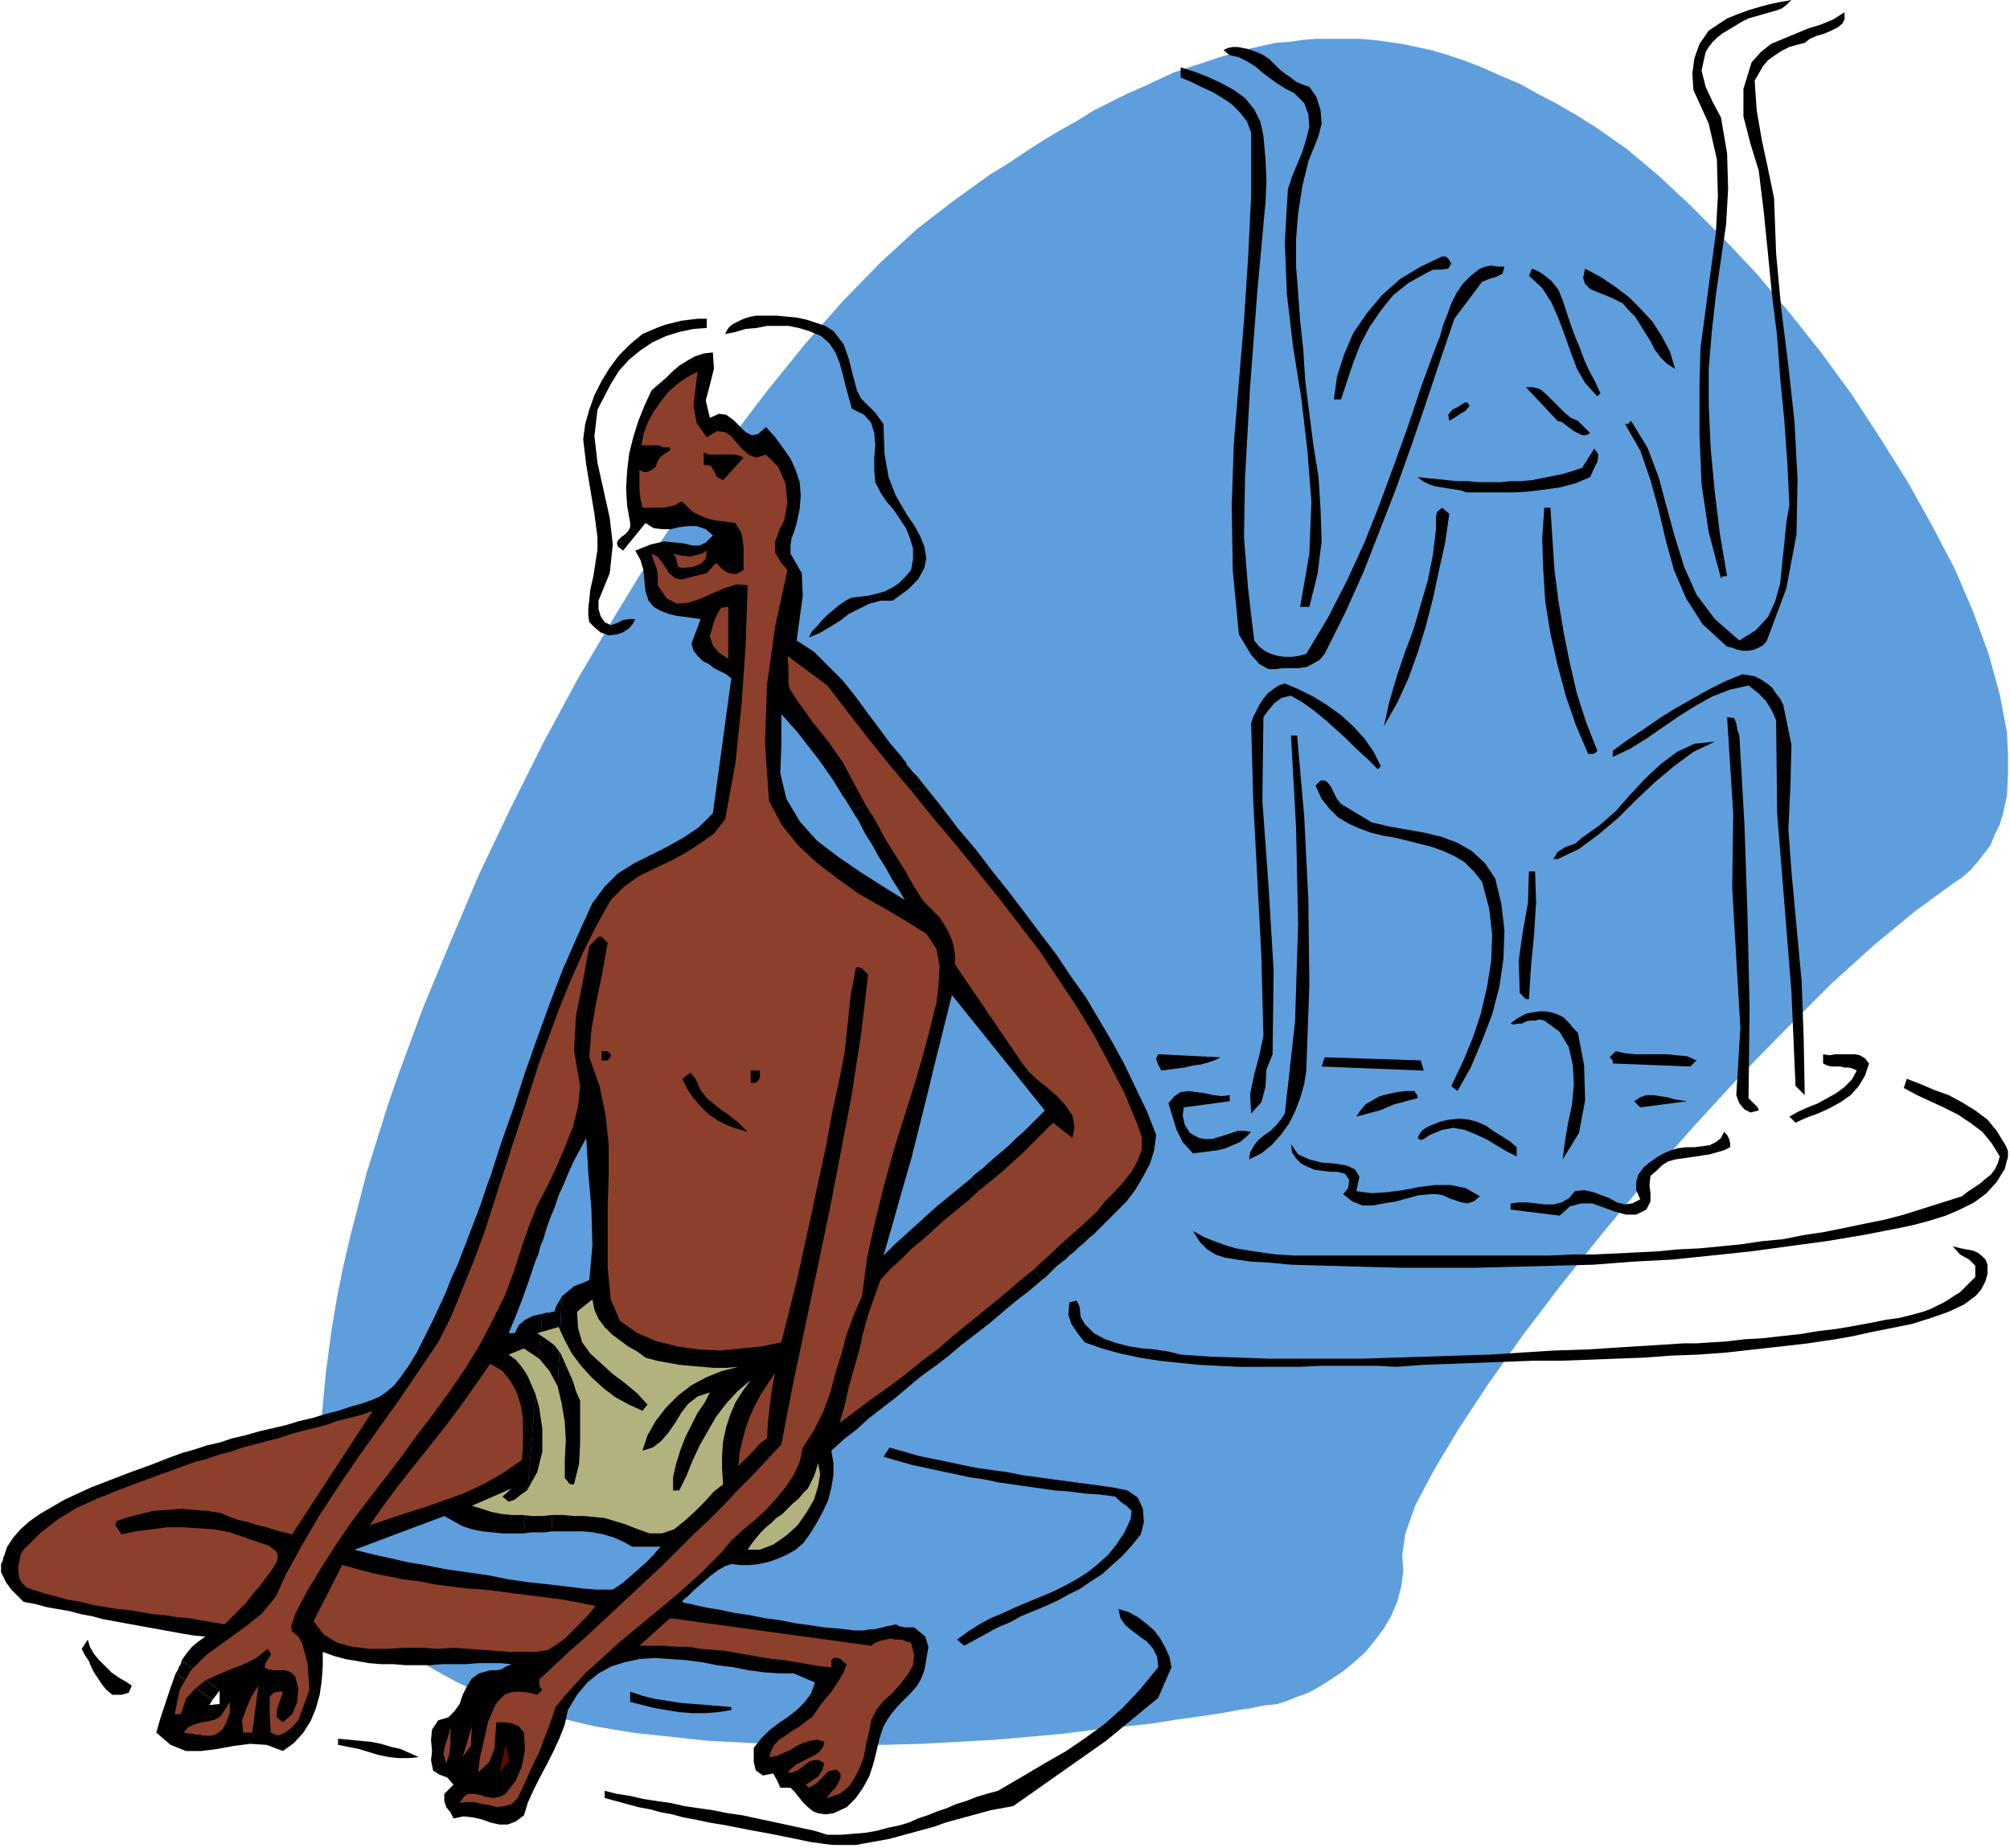 <svg xmlns="http://www.w3.org/2000/svg" fill-rule="evenodd" height="1.809in" preserveAspectRatio="none" stroke-linecap="round" viewBox="0 0 1968 1809" width="1.968in"><style>.pen1{stroke:none}.brush3{fill:#000}.brush4{fill:#8c3f2b}.brush5{fill:#b2b27f}</style><path class="pen1" style="fill:#5e9edd" d="m1326 1627-11 9-12 8-11 7-11 6-11 4-10 4-9 3-8 1h-2l-6 1-10 2-13 2-16 3-20 3-22 3-25 4-27 3-29 3-31 4-33 3-34 3-36 2-37 2-37 1h-96l-19-1-19-1-19-1-19-1-19-2-18-2-19-2-18-2-18-3-18-3-17-4-25-6-25-7-24-8-22-8-22-10-20-11-19-11-18-13-16-14-14-15-13-16-11-18-9-18-7-20-4-21-3-23-1-39 2-41 4-43 6-45 5-29 6-30 7-30 8-31 8-31 10-32 10-32 11-32 24-65 27-65 28-66 31-65 32-64 34-63 36-61 36-59 37-56 37-54 38-50 38-47 37-42 37-38 36-33 35-27 18-13 18-13 18-11 18-12 17-11 17-10 16-9 16-10 16-8 16-8 16-7 15-7 15-7 15-5 15-5 15-5 14-4 14-4 13-3 14-3 13-1 14-2 13-1h41l14 1 15 2 14 2 14 3 14 3 14 4 18 6 18 7 18 8 19 8 18 10 19 10 19 11 19 12 30 21 31 26 31 29 32 32 33 35 32 38 31 39 30 41 28 43 27 43 24 43 22 42 18 42 15 41 11 40 7 37 1 21v21l-1 20-4 18-3 10-5 10-4 10-6 8-7 9-7 8-8 7-9 6-37 27-40 33-42 38-44 44-46 47-45 49-45 51-43 52-41 51-38 50-34 48-29 44-24 40-18 34-10 28-3 21 1 16-2 15-4 15-6 14-7 12-9 12-9 11-11 10z"/><path class="pen1 brush3" d="m906 770-72 23 7 11 6 12 7 11 6 11 7 11 6 11 7 11 6 10-21-13-22-14-22-15-21-16-17-19-13-22-6-25 1-28v-30l8 9 8 9 7 9 7 9 7 9 7 10 7 10 6 10 68-23-2-2-1-3-2-2-2-3-12-14-11-15-12-16-11-15-12-15-14-14-14-14-17-11 3-22 3-22-1-22-11-19v-8l1-7 3-8 2-7 3-14 1-13-1-13-4-12-5-11-7-10-8-11-9-10-8 7-6 1-6-3-6-6-6-6-7-5-7-1-9 4-4-17 4-15 4-16-1-16-9 1-9 3-7 4-8 5-7 6-6 6-7 6-7 6-7 15-6 15-5 16-4 16-2 17-1 17 1 17 3 17v4l-2 4-3 3-4 3-3 3-1 3 1 3 5 4 22-27 8 5 8 1h9l8-2 9-1h8l9 3 7 6-7 7-6 3h-7l-8-2-9-1-11-1-13 3-15 6 5 9 3 10 1 11 1 10 3 9 5 6 7 4 8 3 8 2 9 1 7 1 7 1-9 24 2 7 4 5 5 5 6 3 5 4 6 3 6 3 5 4-18 132-14 14-15 10-16 9-16 8-16 8-16 10-13 13-12 16-15 33-14 32-13 34-12 33-12 34-11 34-12 34-11 34 54 54 4-12 5-12 4-12 5-11 5-12 5-11 6-11 6-11 2 34 3 35 1 36-3 34-7 3-8 3-6 5-6 5-10 230h31l10 1 10 2 10 3 9 4 9 5h28l-3 3-5 6-7 7-8 7-8 7-7 6-6 4-3 2h-16l-13-1-16-2-17-2-19-2-21-3-20-4-21-3-21-3-20-4-18-3-17-4-14-3-12-3-8-2 88-33 9 5 9 5 9 3 10 2 10 1 10 1h21l18-215-9 2-8 4-6 5-4 8h-6l7-17 7-18 6-17 6-18-56-49-5 13-5 13-5 13-5 13-6 13-5 13-6 13-6 13-9 18-8 16-8 13-7 10-7 9-7 6-7 5-7 3-11 4-11 3-12 4-12 3-13 4-13 3-13 4-13 3-13 3-14 4-13 3-12 4-13 3-12 4-11 3-11 4-8 3-10 4-11 4-11 4-13 5-13 5-13 5-13 6-13 6-12 7-12 7-10 7-9 8-7 8-6 9-3 9-1 2v2l-1 2-1 2v8l1 2 4 8 5 7 6 6 6 6 11 2 11 3 11 2 12 2 11 3 11 2 11 3 11 2 11 2 11 2 11 2 11 2 11 2 11 2 12 2 11 1-7 5-6 5-5 6-5 7 37 30v13l-10 1 3-5-36-26-5 14-5 15-5 15-4 14 14 12 15 6h15l16-2 16-3 16-2 16 1 16 6 11-8 9-10 7-11 5-12 4-14 2-14 1-14v-14l11 4 11 3 12 2 11 2 12 1h12l12 1h24l12-1h23l12-1h22l11 1-5 2-5 3-5 1h-6l-11 3-7 5-5 8-4 8-3 9-5 7-6 6-10 3-6 9-1 10 1 11-1 9 2 10 6 4 8 3 6 7-9 9v7l2 6 4 5 3 6 10-2 9 1 9 2 8 3 9 2h8l8-3 8-6 4-13 6-13 6-12 7-13 6-12 6-13 5-13 3-14 9-15 10-12 11-9 13-7 13-4 14-3 15-1 15 1 15 1 16 2 15 3 16 2 15 3 15 2 15 1h14l21 9-4 11-6 8-8 8-9 7-9 6-9 7-8 8-7 9v14l2 8 7 5 10-2 4 7 3 7h10l4 4 4 5 4 5 5 5 5 4 5 2 7 1 8-1 13-6 9-9 7-10 6-11 4-12 3-12 3-13 4-12 4-7 5-7 6-7 6-6 6-6 6-7 4-7 3-8 2-11 2-12-3-10-11-9h-9l-5-1-4-2-4 1-5 1-4 1-4 1-5 1h-4l-5 1h-9l-8-1-10-1-12-1-13-2-15-2-15-3-15-2-15-3-14-2-14-3-12-2-10-2-8-2-6-1-2-1 1-2 5-4 5-5 8-7 8-7 8-6 7-4 6-2 9 1h9l9-1 9-2 9-3 9-4 9-5 8-7 7-10 6-10 6-11 5-11 3-12 2-12v-12l-2-12 12-11 13-10 12-11 13-10 13-10 13-11 12-10 14-10 13-10 13-11 13-10 13-10 13-11 13-11 13-10 13-11-70-99-11 9-11 9-11 9-10 9-11 10-10 9-11 10-10 10 9-31 9-32 9-31 8-32 8-32 8-33 8-32 8-32 91 113-7 7-7 7-7 7-7 6-7 7-7 6-7 6-7 6 84 87 5-5 5-4 5-5 5-4 11-11 10-10 11-11 9-12 7-12 7-13 4-13 2-15-9-23-11-23-11-23-12-22-13-22-13-22-15-21-14-21-16-21-15-20-16-21-16-20-16-21-17-20-16-21-16-20z"/><path class="pen1 brush3" d="m834 793 72-23-4-5-4-5-4-4-4-5-68 23 3 5 3 4 3 5 3 5zm116 361 70 99 4-3 4-4 3-3 4-4 4-3 4-3 4-4 4-3-84-87-4 4-4 3-5 4-4 4zm-419 132-18 215 7-1h13l7-1 10-230-2 4-2 3-2 4-1 4h-2l-3 1h-3l-4 1zm3-80-54-54-3 8-3 9-3 9-3 8 56 49 3-7 2-8 3-7 2-7zm-319 449-37-30-1 4-2 3-1 3-2 3 36 26 7-9zM1754 0l-4 4-5 4-5 2-7 2-7 2-7 2-7 2-6 3-5 3-5 3-5 3-5 3-5 4-4 4-4 5-3 5-4 18 4 16 7 15 8 15 6 35 1 35-2 35-5 34-5 35-4 36-3 36v36l2 43 4 42 5 41 7 41h-4l-1 1-1 1-12-45-7-47-2-48v-50l1-36 5-37 5-38 5-37 2-36-1-36-8-35-15-33-1-16 2-15 5-14 9-13 9-6 9-6 10-4 11-4 10-3 11-3 10-2 11-2z"/><path class="pen1 brush3" d="m1767 42-8 2-7 2-8 4-6 4-7 5-5 6-4 7-4 7 2 29 5 29 6 28 6 29 2 54 5 54 7 56 6 55 3 56-1 54-10 53-19 51-3 4-5 3-5 2-5 1h-5l-6-1-5-2-5-1-24-22-16-25-12-28-8-29-7-30-8-29-10-29-15-26h3l2-2 1-1 16 26 11 29 8 30 8 29 9 29 12 27 18 24 24 21 16-10 12-13 7-15 5-18 2-20 2-19 2-20 3-18-2-41-3-42-4-41-3-41-5-40-4-41-4-40-5-41-8-26-7-27V87l8-26 9-10 10-8 12-5 12-5 12-5 13-4 12-5 11-7v7l-2 4-5 4-6 3-7 3-7 2-7 3-5 4zm-485 43 7 10 4 13 1 13-3 12-10 25-6 25-4 26-2 25v27l2 26 2 27 3 28 2 31 4 32 4 31 5 31 2 32 1 31-4 32-8 32h-9l9-52 2-51-4-51-6-51-8-50-6-51-2-51 3-52 4-12 5-12 5-12 4-13 3-12-1-12-4-11-10-10-8-4-8-5-7-5-8-6-7-6-8-5-8-4-9-2-6-5 4-2 5-1h5l5 1 5 1 6 2 5 2 4 2 6 4 5 5 5 5 5 4 6 4 5 4 7 3 6 2z"/><path class="pen1 brush3" d="m1237 133 2 22 1 22-1 22-2 21-6 66-7 92-5 90-1 58 2 25 2 25 3 26 3 25 5 6 5 4 6 3 7 2 7 1h7l7-1 7-2 21-35 19-37 17-37 15-38 14-38 14-39 13-39 14-38 4-10 3-11 4-10 4-11 5-10 6-9 8-8 9-7 5-2 6-1 7 1h6l-2 7-6 3-7 2-7 3-27 36-14 41-14 42-14 41-15 42-16 41-16 41-18 40-20 40-5 6-7 4-6 3-8 1h-15l-7 1h-7l-9-5-8-9-6-10-6-10-6-63-1-62 2-61 5-61 5-60 4-61 3-61v-62l-4-11-7-9-8-8-9-6-10-6-11-5-10-5-10-4V66l13 4 13 5 13 6 13 7 11 8 9 11 6 12 3 14z"/><path class="pen1 brush3" d="m1421 258-3 5-7 1h-8l-6 3-18 10-15 12-12 15-11 16-9 17-7 18-6 18-6 18h-7l3-22 7-22 9-21 13-19 15-18 18-16 20-12 21-10h3l3 2 1 2 2 3zm109 36 4 12 4 12 4 11 5 12 4 11 5 11 6 11 5 11-3 3-12-13-8-14-6-16-6-17-6-16-7-16-9-14-13-12 3-7 5 2 5 3 4 3 5 4 4 5 3 4 2 5 2 5zm110 67-8-5-6-6-6-8-4-8-5-8-5-8-5-8-7-7-5-6-8-4-9-4-8-3-7-3-5-5-2-6 2-9 15 8 15 10 13 10 12 12 11 12 9 14 8 15 5 17zm-824-37 10 13 5 14 4 16 4 15 4 8 7 7 7 7 8 11 1 29 4 23 7 18 11 19 7 10 6 11 4 10 2 11-2 10-6 11-10 10-15 11h-12l-11 3-10 5-10 5-9 7-10 6-10 6-10 4 3-6 5-5 5-6 5-5 6-5 6-5 6-4 6-3 9-1 8-1 8-2 7-2 8-4 6-4 6-6 6-7 2-11v-10l-3-10-4-10-6-9-6-9-7-8-6-9-5-10-1-11v-13l1-12-1-12-3-10-7-8-12-6-3-11-3-11-3-12-3-11-4-10-6-9-8-7-12-5-10-3-10-2h-21l-10 2-11 1-10 3-10 2 2-4 2-3 4-3 4-2 4-2 5-2 4-1 5-1h21l10 1 10 1 9 2 9 3 9 3 8 5zm-124-3-13 1-14 3-13 4-13 6-12 8-11 9-10 11-8 13-13 25-3 26 3 26 6 27 6 27 3 26-3 28-11 27v8l2 7 4 6 6 3 6-2 6-3 6-1h6l-2 4-4 5-6 4-6 2-8 1-8-3-6-5-5-5-1-6v-7l1-9 1-10 3-13 2-13 2-13v-12l-3-23-4-24-4-24-3-25 2-15 4-14 5-14 7-14 8-13 9-12 11-11 12-10 7-3 7-3 8-3 8-2 8-2 8-1 8-1h9v9z"/><path class="pen1 brush4" d="m692 428 10-6 8 1 6 4 5 6 6 7 6 5 7 3 10-3 12 12 7 16 2 18-3 18-5 10-4 11v11l6 10 6 7-12 55-8 57-2 58 4 56 12 23 16 20 18 17 21 16 21 15 23 13 22 13 21 13 10 15 3 17-1 18-2 17-9 36-10 36-11 35-11 35-10 36-9 36-8 36-5 38-8 18-7 19-5 19-6 19-5 19-7 19-9 18-11 17-3 14-6 13-8 12-9 11-10 11-11 10-12 10-11 10-9 11-10 10-11 11-11 10-11 10-11 9-12 10-12 10-11 9-12 10-11 10-11 10-11 10-10 11-10 11-9 11-4 12-4 11-4 10-4 11-5 10-5 11-5 11-6 13-6 6-7 2-7 1-8-2-7-1-8-2h-7l-7 1 4-6 4-3h6l6 1 6 2 7 1 6-1 6-3 10-13 6-14 3-16-1-17-5-6-7-3-7-1h-8l-1 13-1 13-5 13-11 10 2-15 4-17 4-18 7-16 3-4 3-3 3-3 5-2 5-1h6l8 1 8 2 5-5-2-2-1-3v-5l15-14 15-14 16-14 15-14 15-14 15-14 15-14 16-15 14-14 15-15 15-14 15-15 14-15 14-14 14-15 14-15 11-57 12-57 12-57 12-57 11-57 11-58 9-58 7-59-3-3-3-3-3-1h-3l-5 27-3 28-3 28-5 26-7 32-6 33-7 32-7 33-7 32-7 32-8 32-8 32-19 4-20 2-21 2-21-1-21-3-20-5-19-8-17-12-9-21-3-31v-61l1-30v-29l-3-29-6-29-10-28 2-27 5-28 6-29 5-28-2-2-2-2-2-2h-3l-9 9-6 33-7 35-2 34 6 35-2 20-5 20-8 20-8 19-9 19-10 19-8 20-7 20-8 25-9 24-12 24-12 23-14 23-15 22-16 22-16 21-16 22-16 21-17 22-16 21-15 22-14 22-14 23-12 23-2 6-2 6 1 5 6 5 4 7 5 19 2 26-11 30-6 7-7 5-7 3-7-3-1-19v-16l4-4 4-1h5l-2 6-2 6-2 6v7l6 5 9-8 5-12 1-13-3-12-4-4-6-2h-12l-5-1-3-2 1-4 5-8v-2l-1-1-1-2-1-1-11 9-12 6-13 5-12 5-13 6-10 8-9 10-5 15h-6l5-24 11-19 15-15 18-13 18-13 18-14 14-17 10-22 16-29 17-29 19-29 19-28 20-28 20-28 19-28 19-28 13-26 11-27 11-27 10-27 9-28 9-28 9-28 9-27 9-28 9-28 10-27 10-27 11-27 12-27 13-26 14-25 13-13 14-10 16-8 15-7 15-8 14-9 14-10 11-14 10-55 6-57 4-58 2-59-11-1-12 4-12 5-11 5-12 4-11 1-10-5-9-13v-9l-1-7-3-8-2-7 6 3 6 8 5 8 6 5 4 1h4l3-1 4-1 4-1 4-1 4-1 4-1 9-10 6 6 6 4 8 1 7-4v-23l-2-13-6-10-7-1-8-1-7-1-7-2-7-3-6-3-5-5-5-5-3 1-3 2-3 1-4 1-5 1h-21l-2-9-1-9v-19l4 2h4l4-2 4-3 2-6 3-4 4-3 5-3v-3h-7l-4-2h-17l2-11 4-11 6-11 7-10 7-9 9-8 10-7 10-5-2 15-2 18 3 17 10 14z"/><path class="pen1 brush3" d="m1557 424-4 2h-4l-4-2-4-2-4-3-4-3-4-3-4-1-31-33h7l7 2 6 5 6 6 6 6 6 6 6 5 7 3 12 12zm-118-27-4 5-5 3-6 4-5 3-1-6 4-5 6-3 6-4h3l1 2 1 1zm118 70-14 6-15 4-14 2-16 2-15 1h-47l-6-2-6-1-7-1-6-1-6-1-6-2-6-3-5-4 9 1 10 1 10 1 10 1h10l11 1h21l10-1h10l11-1 10-2 10-2 10-2 10-3 9-3 12-19 4 6-1 7-4 8-3 7zm-829-19-20 22-6-3-3-6-3-5-7-1v-12l5 2h25l5 1 4 2zm691 55-4 28-6 27-6 28-7 27-8 26-9 25-11 24-13 23 5-23 7-24 8-24 9-24 7-24 7-24 5-25 3-25v-12l1-5 5-4 7 6zm99-6 2 31 2 30 4 31 5 30 6 30 7 30 9 28 11 28-2 2-2 1h-5l-12-28-10-29-8-30-7-31-5-31-2-31-1-31 2-30h6z"/><path class="pen1 brush4" d="m668 556-4-1-1-4-1-5-3-4 4 1 4 1h4l4 1 4-1 4-1 4-1 5-3-1 8-5 5-8 3-10 1zm45 89-9-6-6-7-3-9 3-11 2-6 3-6 3-5 7-1v51zm97 26 20 26 21 27 21 26 21 25 21 26 22 26 21 26 21 26 20 26 20 26 18 27 18 27 17 28 15 28 15 29 12 29 5 14v12l-4 11-6 11-8 10-9 10-9 9-8 10-15 14-16 14-15 14-15 14-16 13-15 13-16 13-16 13-16 13-15 13-16 12-16 13-16 12-17 12-16 12-16 12 5-17 4-18 5-18 5-17 4-18 5-18 6-17 6-17 10-11 11-10 10-10 11-9 11-10 10-9 11-9 11-9 11-10 11-9 11-9 10-9 11-10 10-10 10-10 10-10 19 15 2-11-2-11-6-9-8-9-9-8-10-8-9-8-7-9-66-97v-9l-1-7-2-8-3-7-4-7-5-8-7-7-9-9-9-14-9-16-10-16-10-16-9-17-10-16-8-15-8-15-6-11-7-10-7-10-8-10-8-10-7-10-8-11-7-11-1-5v-15l-1-12 39 29z"/><path class="pen1 brush3" d="m1746 690 8 39-1 41-2 42 3 41 5 54 5 54 2 55 1 56-9-9-4-92-7-88-7-87-1-91-4-9-6-10-8-8-9-7-18 4-18 7-16 9-16 10-16 11-16 11-16 10-17 8v-6l15-11 15-10 16-11 16-10 16-9 16-9 16-8 17-7 6 1 6 1 6 3 6 4 5 4 4 6 4 5 3 6zm-394 60-3 3-10-10-11-10-10-10-10-9-10-9-11-9-11-8-12-7-9 2-7 5-6 7-5 7-1 82 6 83 5 83-1 82-6 15-1 17-4 15-10 11-1-19 4-19 5-19 4-19-2-78-4-77-4-76-2-75 2-6 3-6 3-6 4-6 4-5 5-4 6-4 6-2 14 6 14 7 13 8 14 10 12 11 11 12 9 13 7 14z"/><path class="pen1 brush3" d="m1703 720 5 87 3 89 2 90-1 89 3 3 3 3 3 3 1 3-8 2-6-3-5-6-3-8 4-66-4-68-4-69 1-73-6-94 7 1 2 5 1 6 2 6zm-433 0 7 80 4 81 1 83-3 84-2 13-4 14-5 13-6 12-8 11-9 10-10 8-12 6 1-7 4-7 4-5 6-5 6-4 5-5 5-6 4-6 10-90 3-95-2-95-5-90h6zm409 6-21 10-19 14-19 16-18 17-18 18-19 16-19 14-21 10h-4l4-7 8-5 9-3 7-6 17-12 16-14 14-16 15-16 15-14 16-12 17-8 20-2zm-336 79 17 4 17 3 17 3 17 4 16 6 14 8 13 12 10 15 6 25 3 26-1 28-4 27-7 27-10 26-11 26-13 23-6-5 11-23 10-24 8-24 6-26 4-25 1-26-3-26-7-26-8-10-9-9-10-6-11-5-11-4-12-3-12-3-12-3-12-2-12-3-11-4-11-5-10-6-8-8-8-10-6-13 5-5h4l3 2 3 4 3 6 3 6 4 5 5 3 25 15zm160 48 1 30-2 32-3 31-2 32h-3l-2-2-2-2-2-2-1-32 4-28 5-28 1-31h6zm42 158 6 32 1 34-6 32-16 26 2-16 3-18 4-19 2-20-1-19-4-18-9-15-15-11-5-1-4 1h-5l-4 1-4 2h-4l-4 1-3-1 5-4 5-3 6-3 6-1 6-1h6l6 1 6 2 6 3 5 5 4 5 5 5zm-947 21v2l-1 2-1 1-1 1h-6v-9h5l2 1 2 2zm1063 6-6 6-76-3v-3l-2-2-1-1 6-6 9 2 10 1h31l10 1 10 1 9 4zm-466-3-6 3-6 2-7 2-8 1-8 2-8 1-8 1-7 1-2-4-2-4-1-4 2-4 61 3zm635 6-4 12-6 10-8 9-10 7-11 6-11 5-11 4-11 5-6-6 9-5 9-4 10-4 9-5 9-5 8-6 7-7 5-9-4-2-4-1h-4l-4-1h-9l-4-1-4-2v-9l6 1 6-1h19l5 1 5 3 4 5zm-436 7-100-4 3-9 94 3 3 10zm-650 0v6l-1 3-3 3h-5v-12h9zm-52 27 5 4 5 4 5 4 6 4 5 4 5 4 5 5 4 4-10-3-9-3-10-5-9-6-8-8-7-8-6-9-5-10 8-6 5 6 5 11 6 8z"/><path class="pen1 brush3" d="m1963 1120 1 2 1 2 1 3v6l-1 3-1 4-1 4-8 13-10 11-12 9-14 7-14 6-16 5-15 4-14 3-36 7-36 6-37 5-37 5-38 4-39 4-38 2-39 3-38 1-39 1-38 1h-74l-37-1-35-1-35-1-21-2-18-1-14-2-12-2-9-3-8-5-7-7-7-11 11 6 10 4 11 4 10 3 12 2 13 2 15 2 17 1h251l21-1h21l21-1 21-1 20-1 21-2 21-1 21-2 20-2 20-3 21-2 20-4 20-3 20-4 19-4 20-4 19-5 19-6 19-6 19-6 5-4 6-4 6-4 6-5 5-4 4-5 3-6 2-7-8-13-9-11-12-9-12-8-14-7-13-6-13-6-13-7 3-9 13 5 14 6 14 5 13 7 13 8 12 9 9 11 8 13zm-759-42-45 6-1 8 2 9 5 8 9 5 6 1h7l6-2 7-2 6-2 6-2h7l6 1-5 5-6 5-7 3-7 3-8 2-8 1-8 1-8 1-10-11-6-12-4-13-4-13 6-7 6-4 8-1 7 1 8 1 9 2 8 1 8-1v6zm184-3-8 2-7 2-8 2-7 3-7 3-8 2-7 2-8 2 4-6 5-6 7-4 7-4 8-2 9-2 8-1h9l1 2 1 1 1 2v2zm264 3-46 6-6-6 6-4 6-2h7l6 1 7 1 7 2 6 1 7 1zm-167 45v9l-10-5-10-6-10-6-11-5-10-4-11-2-11 2-12 5-3 2-3 2-3 1-3-2 2-4 2-3 4-3 4-2 5-2 5-2 4-1 5-1 10-1 9 1 8 2 9 4 7 5 8 5 8 5 7 6z"/><path class="pen1 brush3" d="m1694 1123-6 3-7 2-7 2-7 1-6 1-7 1-7 1-7 1-7 2-6 4-5 5-6 5-1 9 1 8v8l-4 8-10 5h-10l-11-3-11-4-11-4h-11l-11 3-10 9-48-6v-6l8-1h8l9 1 8 1h9l8-2 7-4 6-7 9-1 9 2 8 3 8 3 7 4 8 2 7-1 8-4-4-9v-8l2-7 5-7 6-5 7-5 7-4 7-3 7-2 8-1h8l8-1 7-1 6-3 5-4 3-6 3 3 2 4 1 4v4zm-366 43 15 2 15-1 16-2 15-3 16-2h15l15 3 14 8-6 5-6 2-6-1-6-2-6-2-6-3-6-1h-7l-11 1-11 3-11 3-12 2-11 2h-10l-10-4-9-7 5-6 1-8-4-6-8-2h-7l-8-1-7-1-7-3-6-3-5-5-4-6-1-8 7 10 11 5 12 3 13 1 12 2 8 4 4 7-3 14zm618 72v9l-2 7-4 8-5 6-12 9-15 7-17 6-19 6-20 4-20 4-18 4-17 3-27 4-26 3-27 3-27 3-27 2-27 1-27 2-27 1-27 1-27 1h-27l-26 1-27 1-27 1-27 1-27 2-18-1h-57l-20 1h-59l-20-1-20-1-19-2-19-2-19-3-19-4-18-5-17-6-7-9-6-9-3-9 1-12 7-2 3 6 1 10 4 7 9 9 11 6 12 4 12 3 13 2 12 1 13 2 12 3 29 2 29 1 29 1h91l31-1 31-1 31-1 32-1 31-2 32-2 32-1 31-2 32-2 31-2h13l15-1 15-1 17-2 18-1 17-2 19-2 18-3 17-2 18-3 16-3 15-3 14-2 12-3 11-3 8-3 6-3 6-3 5-3 6-4 5-3 5-5 5-5 5-5v-11l-6-6-9-5-7-8 4 1 4 1 5 1 6 1 5 2 4 3 4 4 2 5z"/><path class="pen1 brush5" d="m632 1329 11 3 11 2 11 2 11 1 12 1 11 1h12l12-1-16 4-15 6-15 8-13 10-12 12-10 13-8 14-5 15 10-3 8-6 7-8 7-10 6-10 7-9 9-7 12-4-5 10-7 10-6 12-6 12-5 13-4 13-3 13v13h6l7-14 6-15 7-15 8-14 8-14 10-13 11-12 13-11-8 11-7 11-5 12-4 12-3 14-1 13v14l1 15-9 7-9 10-10 10-10 9-10 8-12 4h-12l-14-5-10-4-10-3-10-3-10-1-10-1h-10l-11-1h-10l-10 1h-10l-10-1h-10l-10-1-10-2-9-3-10-3 39-17-9 8 6 5 6-2 6-5 6-4 10-18 5-20v-22l-3-21-2-7-2-7-3-7-3-7-3-6-5-7-5-6-7-5 15-6 15 10 10 12 8 15 4 17 3 18 1 18-1 19v18l2 2 2 3 2 1h3l5-20 1-20v-42l-4-9-3-10-4-9-4-9-4-9-6-8-8-6-9-6 21-6 6 13 7 13 9 12 10 11 12 11 12 9 13 7 13 6 5-6-10-11-12-10-12-9-11-10-11-10-8-11-4-14-1-16 15-12 2 10 4 9 6 8 7 7 8 6 8 6 9 5 8 6z"/><path class="pen1 brush4" d="m511 1429-17 12-19 11-19 9-19 7-20 7-19 6-18 6-18 6 14-20 15-20 15-19 16-20 15-19 15-20 14-20 14-20 12 7 8 10 6 11 4 13 2 13v27l-1 13zm240-21-7 5-6 7-7 7-8 8 1-13 3-12 3-12 4-11 5-11 6-11 7-11 7-10-3 14-2 16-2 17-1 17zm-465 94-8-2-8-2-9-3-9-2-9-3-9-2-9-3-9-4-13-2-13-1-13-1-13 1-14 1-12 3-12 3-12 4-1 4 2 3 2 3 2 3 14-3 15-2 16-2h15l16 1 15 1 15 3 15 5 5 2 6 2 6 2 6 2 4 3 4 3 1 5-1 5-5 8-6 8-6 8-7 8-6 8-7 7-7 7-7 7-12-2-12-2-11-2-12-1-12-2-12-1-11-2-12-2-12-1-11-2-12-2-12-3-12-2-11-3-12-3-12-4-6-2-4-4-3-5-1-6v-6l1-5 1-6 3-5 16-16 18-14 18-11 20-9 20-8 21-8 22-8 22-8 11-4 12-3 11-4 12-3 11-4 12-3 11-3 12-3 12-4 11-3 12-3 12-3 11-4 12-3 12-3 11-4-79 121z"/><path class="pen1 brush3" d="m1104 1459 10 7 5 11 1 13-3 12-9 11-9 10-10 9-10 9-11 7-10 7-12 6-11 6-11 5-12 5-12 5-11 6-12 5-11 6-11 6-11 6-7-6 11-8 11-7 11-6 12-5 13-6 12-5 12-5 12-5 12-6 11-6 11-7 10-8 10-9 8-10 8-12 6-13 1-8-5-5-6-4-5-5-15-2-15-1-15-2-14-1-14-2-14-2-14-2-14-2-14-3-14-2-14-3-14-3-14-3-14-3-14-4-14-4 6-9 14 4 14 4 14 3 15 3 14 3 15 3 14 2 15 2 15 3 15 2 14 2 15 2 15 2 15 2 14 2 15 3z"/><path class="pen1 brush5" d="M744 1517h-12l4-6 4-5 5-6 5-5 5-4 5-5 6-4 5-5 5-5 6-5 4-5 5-5 3-6 3-6 2-6 2-7 2 11-2 12-4 13-7 12-9 13-11 10-13 9-13 5z"/><path class="pen1 brush4" d="m583 1572-3 4-5 6-7 7-7 7-8 8-7 5-6 4-3 2-12 2h-26l-13-1-14-1-14-1-14-1-15 1-15-1h-17l-18 1h-17l-17-2-15-4-13-8-10-13 28-55 15 4 15 4 15 3 15 3 16 2 15 3 16 2 16 2 16 1 16 2 15 2 16 2 16 2 15 2 16 3 15 3z"/><path class="pen1 brush3" d="m1147 1632-13 30-51 42-91 64-11 2-11 2-11 3-11 3-11 3-11 3-11 4-11 3-11 3-11 3-11 3-11 2-11 2-11 2h-22l-9-1-14-2-19-4-20-4-22-4-20-4-18-3-14-3-11-2-11-3-11-2-11-3-11-2-11-3-11-3-11-3v-7l12 3 13 2 13 3 13 2 14 2 13 3 14 2 14 2 15 3 14 2 14 3 14 3 14 3 14 3 14 3 13 4h14l12-1 12-1 11-2 11-3 10-2 10-3 9-4 9-3 10-4 9-3 9-4 10-3 10-4 10-3 11-3 24-14 22-13 21-12 19-13 18-13 18-16 17-18 18-22-1-10-4-8-6-7-7-5-8-6-6-5-5-7-2-9 10 3 9 5 8 6 8 7 6 8 5 9 4 9 2 10z"/><path class="pen1 brush4" d="m853 1611 4-3 5-2 5-1 5-1 5 1h6l5 2 4 1 3 12-1 10-5 9-7 9-8 9-9 8-7 9-5 10-2 11-3 12-2 12-4 11-5 10-6 9-9 7-12 4h-1l2-2 3-4 4-4 3-5 2-5v-4l-4-4-8 2-6 6-6 6-7 4-3-3 6-4 6-4 4-6 2-7-5-3h-5l-4 1-4 3-4 3-4 3-5 2h-5l4-4 5-4 6-3 6-3 6-3 4-3 4-5 1-5-7-2-7 1-6 2-7 3-6 4-7 3-7 3-7 1 2-6 3-6 5-5 6-4 7-5 7-4 6-5 6-4 5-7 4-6 5-6 5-6 4-6 4-6 4-7 3-8-3-2-3-3-3-1h-4l-2 2v7l-12-1-11-2-12-2-12-2-11-1-12-2-11-2-12-2-11-2-12-1-12-1-12-2h-12l-12-1h-24l30-27 197 27z"/><path class="pen1 brush3" d="m129 1650-3 7-7 2h-9l-6-5-4-5-4-6-4-6-3-6-2-5-4-6-3-6 6-9 2 7 4 7 5 6 6 6 6 6 7 5 7 4 6 4z"/><path class="pen1 brush4" d="m238 1696-1-12 4-11 5-12 7-11-6 46h-9z"/><path class="pen1 brush3" d="M716 1671v3l-13 2-12 1h-13l-13-1-12-2-12-2-12-3-12-3v-10l12 4 12 3 13 2 13 2 12 1 13 1 12 1 12 1z"/><path class="pen1 brush4" d="m211 1698-4 1h-8l-4-1h-4l-3-1h-4l-4-1 4-5 6-3 7-2 7-1 7-2 5-3 4-6 5-8v10l-3 9-4 8-7 5zm226 28-3-9 2-9 3-9 2-9v17l-1 10-3 9zm25-36-1 19-8 11 9-30z"/><path class="pen1 brush3" d="m410 1720-10 1h-10l-9-1-10-2-10-3-10-3-10-2-10-2v-6l11 1 10 1 11 1 10 2 10 3 9 2 9 4 9 4z"/><path class="pen1" style="fill:#590c00" d="m489 1735 6-27 4 15-10 12z"/></svg>
